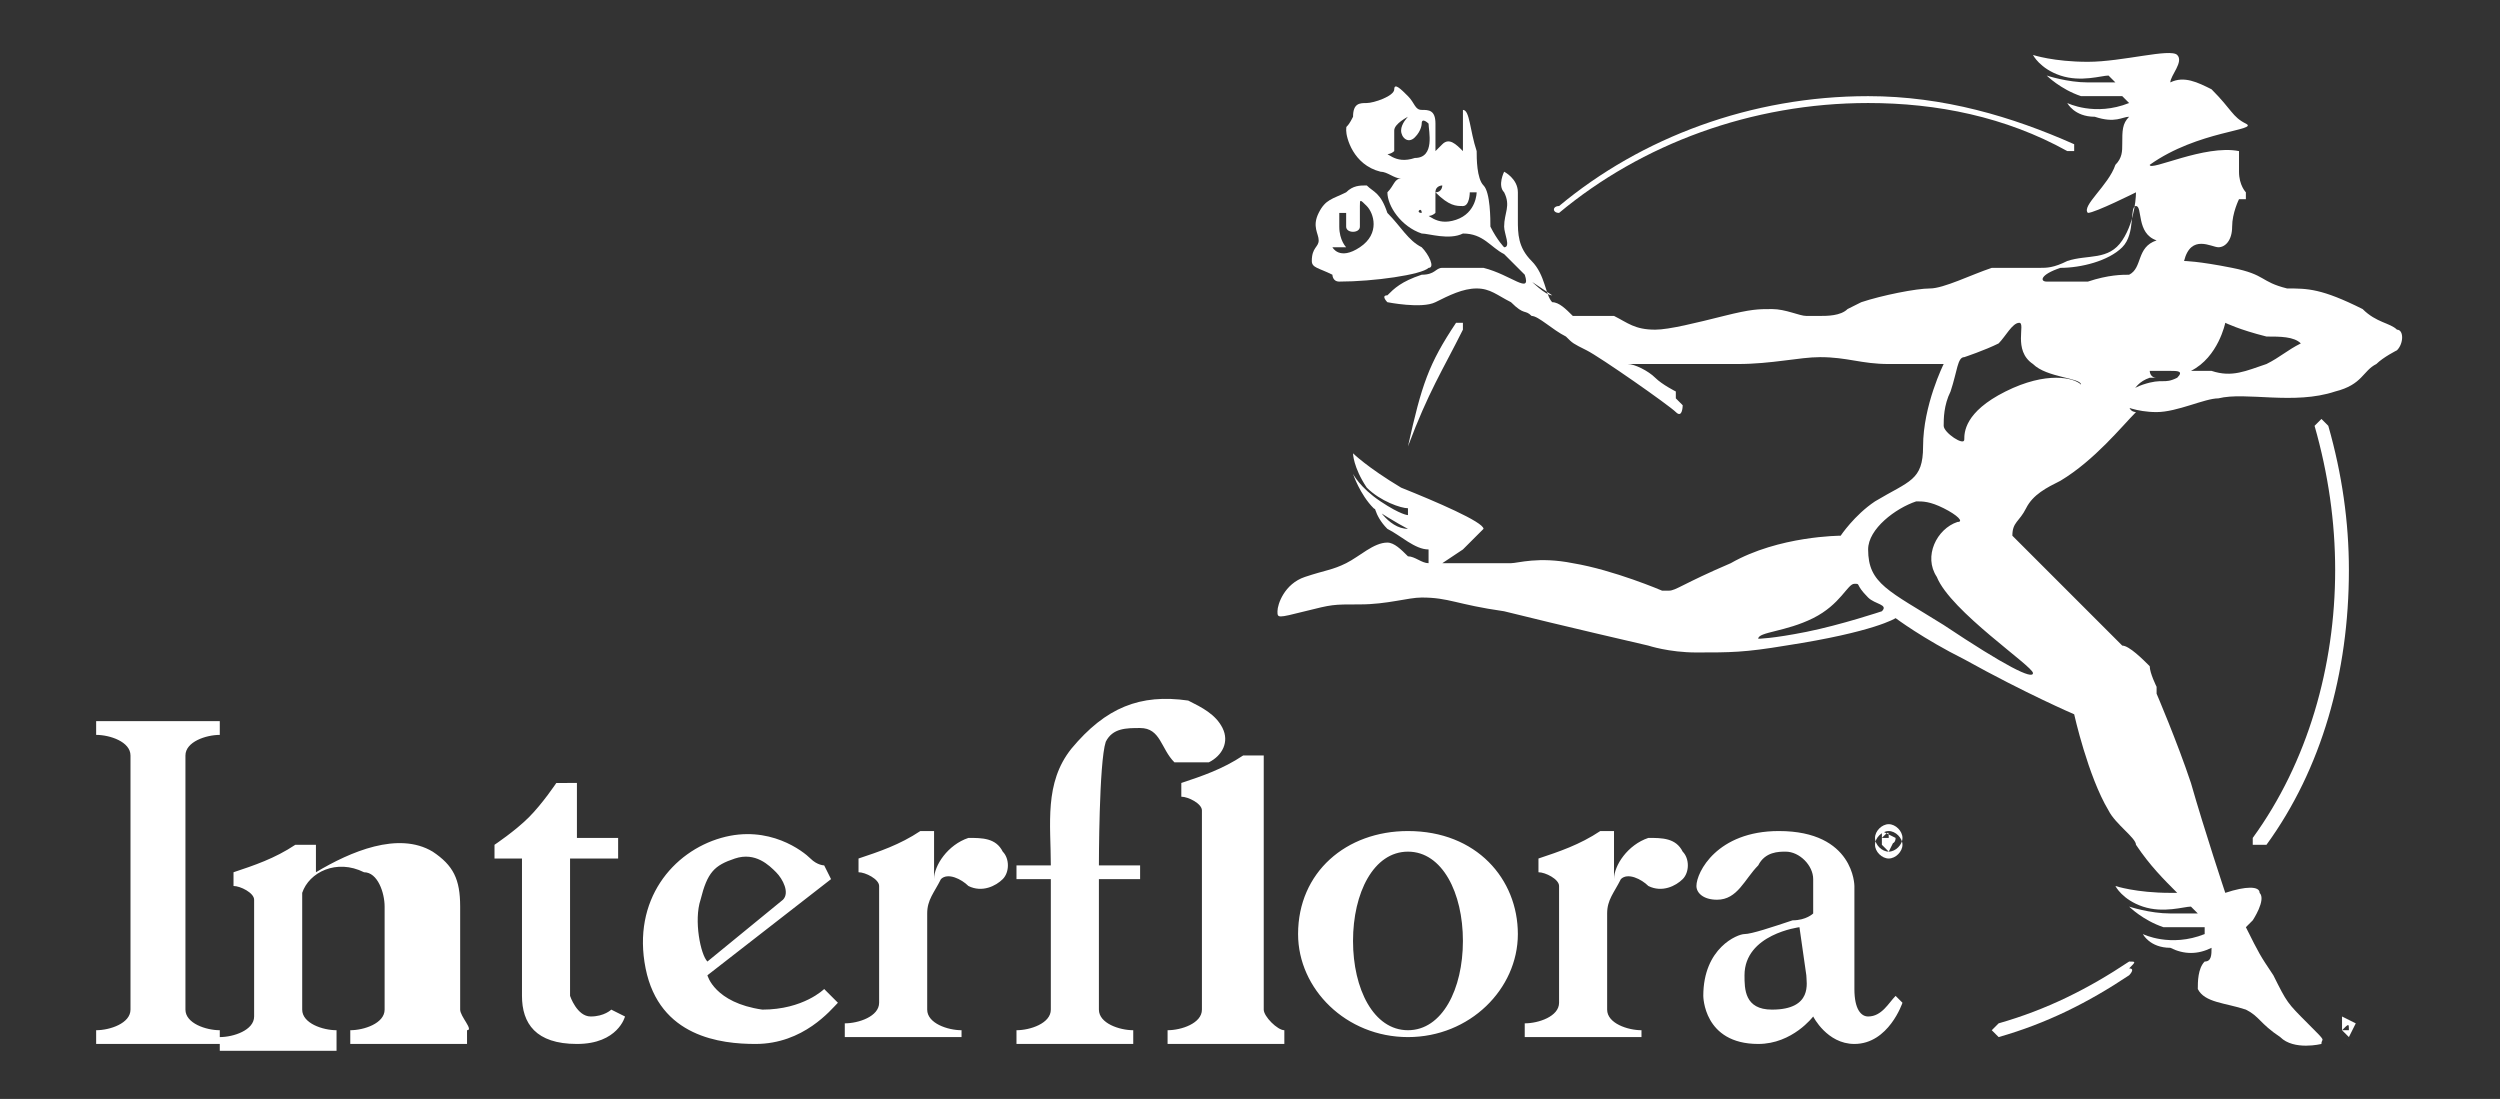 <?xml version="1.0" encoding="utf-8"?>
<!-- Generator: Adobe Illustrator 26.3.1, SVG Export Plug-In . SVG Version: 6.00 Build 0)  -->
<svg version="1.1" id="Calque_1" xmlns="http://www.w3.org/2000/svg" xmlns:xlink="http://www.w3.org/1999/xlink" x="0px" y="0px"
	 viewBox="0 0 36.4 16" style="enable-background:new 0 0 36.4 16;" xml:space="preserve">
<rect x="0" y="0" width="36.4" height="16" fill="#333333" stroke="none"/>
<style type="text/css">
	.st0{fill:#FFFFFF;}
</style>
<g>
	<g>
		<path class="st0" d="M27.6,12.2C27.6,12.2,27.5,12.1,27.6,12.2l-0.2-0.1v0.3h0v-0.1h0l0.1,0.1h0L27.6,12.2
			C27.5,12.3,27.6,12.3,27.6,12.2 M27.4,12.2L27.4,12.2L27.4,12.2c0.1-0.1,0.1-0.1,0.1,0C27.5,12.2,27.5,12.2,27.4,12.2L27.4,12.2z
			 M27.5,12c-0.1,0-0.2,0.1-0.2,0.2c0,0.1,0.1,0.2,0.2,0.2c0.1,0,0.2-0.1,0.2-0.2C27.7,12.1,27.6,12,27.5,12 M27.5,12.5
			c-0.1,0-0.2-0.1-0.2-0.2c0-0.1,0.1-0.2,0.2-0.2c0.1,0,0.2,0.1,0.2,0.2C27.7,12.4,27.6,12.5,27.5,12.5"/>
		<path class="st0" d="M6.7,14.7v-1.5c0-0.4-0.1-0.6-0.4-0.8c-0.5-0.3-1.2,0-1.7,0.3l0-0.4H4.3c-0.3,0.2-0.6,0.3-0.9,0.4v0.2
			c0.1,0,0.3,0.1,0.3,0.2v1.7c0,0.2-0.3,0.3-0.5,0.3v0.2c0.5,0,1.2,0,1.7,0V15c-0.2,0-0.5-0.1-0.5-0.3V13c0.1-0.3,0.5-0.5,0.9-0.3
			c0.2,0,0.3,0.3,0.3,0.5v1.5c0,0.2-0.3,0.3-0.5,0.3v0.2c0.5,0,1.2,0,1.7,0V15C6.9,15,6.7,14.8,6.7,14.7 M8.6,14.8
			c-0.2,0-0.3-0.3-0.3-0.3v-2H9v-0.3H8.4v-0.8H8.1c0,0-0.2,0.3-0.4,0.5c-0.2,0.2-0.5,0.4-0.5,0.4v0.2h0.4v2c0,0.4,0.2,0.7,0.8,0.7
			s0.7-0.4,0.7-0.4l-0.2-0.1C8.9,14.7,8.8,14.8,8.6,14.8 M11.1,14.7c-0.7-0.1-0.8-0.5-0.8-0.5l1.8-1.4L12,12.6c0,0-0.1,0-0.2-0.1
			c-0.1-0.1-0.6-0.5-1.3-0.3c-0.7,0.2-1.3,0.9-1.1,1.9c0.2,1,1.1,1.1,1.6,1.1c0.7,0,1.1-0.5,1.2-0.6L12,14.4
			C12,14.4,11.7,14.7,11.1,14.7 M10.2,13.1c0.1-0.4,0.2-0.5,0.5-0.6c0.3-0.1,0.5,0.1,0.6,0.2c0.1,0.1,0.2,0.3,0.1,0.4l-1.1,0.9
			C10.2,13.9,10.1,13.4,10.2,13.1 M14.1,12.2c-0.3,0.1-0.5,0.4-0.5,0.6l0-0.7h-0.2c-0.3,0.2-0.6,0.3-0.9,0.4v0.2
			c0.1,0,0.3,0.1,0.3,0.2v1.7c0,0.2-0.3,0.3-0.5,0.3v0.2c0.5,0,1.1,0,1.7,0V15c-0.2,0-0.5-0.1-0.5-0.3v-1.4c0-0.2,0.1-0.3,0.2-0.5
			c0.1-0.1,0.3,0,0.4,0.1c0.2,0.1,0.4,0,0.5-0.1c0.1-0.1,0.1-0.3,0-0.4C14.5,12.2,14.3,12.2,14.1,12.2 M24,12.2
			c-0.3,0.1-0.5,0.4-0.5,0.6l0-0.7h-0.2c-0.3,0.2-0.6,0.3-0.9,0.4v0.2c0.1,0,0.3,0.1,0.3,0.2v1.7c0,0.2-0.3,0.3-0.5,0.3v0.2
			c0.5,0,1.1,0,1.7,0V15c-0.2,0-0.5-0.1-0.5-0.3v-1.4c0-0.2,0.1-0.3,0.2-0.5c0.1-0.1,0.3,0,0.4,0.1c0.2,0.1,0.4,0,0.5-0.1
			c0.1-0.1,0.1-0.3,0-0.4C24.4,12.2,24.2,12.2,24,12.2 M18.4,14.7v-3V11h-0.3c-0.3,0.2-0.6,0.3-0.9,0.4v0.2c0.1,0,0.3,0.1,0.3,0.2
			v2.9c0,0.2-0.3,0.3-0.5,0.3v0.2c0.5,0,1.1,0,1.7,0V15C18.6,15,18.4,14.8,18.4,14.7 M17.6,11.1c0.2-0.1,0.3-0.3,0.2-0.5
			c-0.1-0.2-0.3-0.3-0.5-0.4c-0.7-0.1-1.2,0.1-1.7,0.7c-0.4,0.5-0.3,1.1-0.3,1.7h-0.5v0.2h0.5v1.9c0,0.2-0.3,0.3-0.5,0.3v0.2
			c0.5,0,1.1,0,1.7,0V15c-0.2,0-0.5-0.1-0.5-0.3v-1.9h0.6v-0.2h-0.6c0,0,0-1.5,0.1-1.8c0.1-0.2,0.3-0.2,0.5-0.2
			c0.3,0,0.3,0.3,0.5,0.5C17.3,11.1,17.5,11.1,17.6,11.1 M20.5,12.1c-0.9,0-1.6,0.6-1.6,1.5c0,0.8,0.7,1.5,1.6,1.5s1.6-0.7,1.6-1.5
			C22.1,12.8,21.5,12.1,20.5,12.1 M20.5,15c-0.5,0-0.8-0.6-0.8-1.3s0.3-1.3,0.8-1.3c0.5,0,0.8,0.6,0.8,1.3C21.3,14.4,21,15,20.5,15
			 M27.2,14.8c-0.1,0-0.2-0.1-0.2-0.4v-1.5c0,0,0-0.8-1.1-0.8c-0.9,0-1.2,0.6-1.2,0.8c0,0.1,0.1,0.2,0.3,0.2c0.3,0,0.4-0.3,0.6-0.5
			c0.1-0.2,0.3-0.2,0.4-0.2c0.2,0,0.4,0.2,0.4,0.4v0.5c0,0-0.1,0.1-0.3,0.1c-0.3,0.1-0.6,0.2-0.7,0.2c-0.1,0-0.6,0.2-0.6,0.9
			c0,0,0,0.7,0.8,0.7c0.5,0,0.8-0.4,0.8-0.4s0.2,0.4,0.6,0.4c0.5,0,0.7-0.6,0.7-0.6l-0.1-0.1C27.5,14.6,27.4,14.8,27.2,14.8
			 M26.3,14.2c0,0.1,0.1,0.5-0.5,0.5c-0.4,0-0.4-0.3-0.4-0.5c0-0.6,0.8-0.7,0.8-0.7L26.3,14.2L26.3,14.2z M1.4,10.5v0.2
			c0.2,0,0.5,0.1,0.5,0.3v3.7c0,0.2-0.3,0.3-0.5,0.3v0.2c0.5,0,1.2,0,1.8,0V15c-0.2,0-0.5-0.1-0.5-0.3V11c0-0.2,0.3-0.3,0.5-0.3
			v-0.2C2.7,10.5,2,10.5,1.4,10.5"/>
		<path class="st0" d="M20.5,6.5C20.6,6.5,20.6,6.5,20.5,6.5c0.3-0.8,0.5-1.1,0.8-1.7c0,0,0-0.1,0-0.1c0,0-0.1,0-0.1,0
			C20.8,5.3,20.7,5.6,20.5,6.5C20.4,6.4,20.5,6.5,20.5,6.5C20.5,6.5,20.5,6.5,20.5,6.5 M33.9,6.2c0,0-0.1-0.1-0.1-0.1
			c0,0-0.1,0.1-0.1,0.1C33.9,6.9,34,7.6,34,8.3c0,1.4-0.4,2.8-1.2,3.9c0,0,0,0.1,0,0.1c0,0,0,0,0.1,0c0,0,0.1,0,0.1,0
			c0.8-1.1,1.2-2.5,1.2-4C34.2,7.6,34.1,6.9,33.9,6.2 M22.7,3.1C22.7,3.1,22.7,3.1,22.7,3.1c1.2-1,2.8-1.6,4.5-1.6
			c1,0,2,0.2,2.9,0.7c0,0,0.1,0,0.1,0c0,0,0-0.1,0-0.1l0,0c-0.9-0.4-1.9-0.7-3-0.7c-1.7,0-3.3,0.6-4.5,1.6C22.6,3,22.6,3.1,22.7,3.1
			C22.7,3.1,22.7,3.1,22.7,3.1"/>
		<path class="st0" d="M34.3,14.9C34.3,14.9,34.3,14.9,34.3,14.9l-0.2-0.1v0.3h0V15h0l0.1,0.1h0L34.3,14.9
			C34.3,15,34.3,15,34.3,14.9 M34.1,15L34.1,15L34.1,15c0.1-0.1,0.1-0.1,0.1,0C34.3,15,34.2,15,34.1,15L34.1,15z M34.2,14.8
			c-0.1,0-0.2,0.1-0.2,0.2c0,0.1,0.1,0.2,0.2,0.2c0.1,0,0.2-0.1,0.2-0.2C34.4,14.9,34.3,14.8,34.2,14.8 M34.2,15.2
			c-0.1,0-0.2-0.1-0.2-0.2c0-0.1,0.1-0.2,0.2-0.2c0.1,0,0.2,0.1,0.2,0.2S34.3,15.2,34.2,15.2"/>
		<path class="st0" d="M33,5.3c-0.3,0.1-0.5,0.2-0.8,0.1c-0.1,0-0.2,0-0.2,0c0,0-0.1,0-0.1,0c0.4-0.2,0.5-0.7,0.5-0.7
			s0.2,0.1,0.6,0.2c0.2,0,0.4,0,0.5,0.1C33.3,5.1,33.2,5.2,33,5.3 M31,4c-0.1,0-0.3,0-0.6,0.1c-0.2,0-0.5,0-0.6,0
			c-0.1,0-0.1-0.1,0.2-0.2c0.3,0,0.7-0.1,0.9-0.3c0.2-0.2,0.1-0.6,0.2-0.6c0.1,0,0,0.4,0.3,0.5C31.1,3.6,31.2,3.9,31,4 M29.2,5.7
			c-0.6,0.3-0.6,0.6-0.6,0.7s-0.3-0.1-0.3-0.2c0-0.1,0-0.3,0.1-0.5c0.1-0.3,0.1-0.5,0.2-0.5c0,0,0.3-0.1,0.5-0.2
			c0.1-0.1,0.2-0.3,0.3-0.3c0.1,0-0.1,0.4,0.2,0.6c0.2,0.2,0.7,0.2,0.7,0.3C30.2,5.5,29.8,5.4,29.2,5.7 M29.6,9.8
			c0,0.1-0.4-0.1-1.3-0.7c-0.8-0.5-1.1-0.6-1.1-1.1c0-0.3,0.4-0.6,0.7-0.7c0.1,0,0.2,0,0.4,0.1c0.2,0.1,0.3,0.2,0.2,0.2
			c-0.3,0.1-0.5,0.5-0.3,0.8C28.4,8.9,29.6,9.7,29.6,9.8 M27.4,8.9c0,0-0.6,0.2-1.1,0.3c-0.5,0.1-0.7,0.1-0.7,0.1
			c0-0.1,0.4-0.1,0.8-0.3c0.4-0.2,0.5-0.5,0.6-0.5s0,0,0.2,0.2C27.3,8.8,27.5,8.8,27.4,8.9 M21.2,3.2c-0.3,0.1-0.4-0.1-0.5-0.1
			s0-0.1,0,0c0.1,0.1,0.2,0,0.2,0s0-0.1,0-0.3c0-0.1,0.1-0.1,0.1-0.1c0,0,0.1,0,0,0c0,0,0,0.1-0.1,0.1C21.1,3,21.2,3,21.3,3
			s0.1-0.2,0.1-0.2s0.1,0,0.1,0C21.5,2.8,21.5,3.1,21.2,3.2 M20.6,2.3c-0.3,0.1-0.4-0.1-0.5-0.1c0,0,0-0.1,0,0c0.1,0.1,0.2,0,0.2,0
			s0-0.2,0-0.3c0-0.1,0.2-0.2,0.2-0.2c0.1,0,0.1,0,0,0c0,0-0.1,0.1-0.1,0.2c0,0.1,0.1,0.2,0.2,0.1c0.1-0.1,0.1-0.2,0.1-0.2
			c0-0.1,0.1,0,0.1,0C20.8,1.9,20.9,2.3,20.6,2.3 M34.9,4.8L34.9,4.8c-0.1-0.1-0.3-0.1-0.5-0.3c-0.6-0.3-0.8-0.3-1.1-0.3
			C32.9,4.1,33,4,32.5,3.9c-0.5-0.1-0.7-0.1-0.7-0.1c0.1-0.4,0.4-0.2,0.5-0.2c0.1,0,0.2-0.1,0.2-0.3c0-0.2,0.1-0.4,0.1-0.4
			s0.1,0,0.1,0c0,0,0,0,0-0.1c0,0-0.1-0.1-0.1-0.3c0-0.2,0-0.3,0-0.3c-0.5-0.1-1.3,0.3-1.3,0.2c0.7-0.5,1.6-0.5,1.4-0.6
			c-0.2-0.1-0.2-0.2-0.5-0.5c-0.2-0.1-0.4-0.2-0.6-0.1c0-0.1,0.2-0.3,0.1-0.4c-0.1-0.1-0.8,0.1-1.3,0.1c-0.5,0-0.8-0.1-0.8-0.1
			S29.7,1,30,1.1c0.3,0.1,0.6,0,0.7,0c0,0,0.1,0.1,0.1,0.1s-0.1,0-0.4,0c-0.3,0-0.6-0.1-0.6-0.1s0.2,0.2,0.5,0.3c0.3,0,0.6,0,0.6,0
			l0.1,0.1c-0.5,0.2-0.9,0-0.9,0s0.1,0.2,0.4,0.2c0.3,0.1,0.4,0,0.5,0c-0.1,0.1-0.1,0.2-0.1,0.4c0,0.1,0,0.2-0.1,0.3
			c-0.1,0.3-0.5,0.6-0.4,0.7c0.1,0,0.7-0.3,0.7-0.3s0,0.4-0.2,0.7s-0.5,0.2-0.8,0.3c-0.2,0.1-0.3,0.1-0.4,0.1c-0.2,0-0.4,0-0.7,0
			c-0.3,0.1-0.7,0.3-0.9,0.3c-0.2,0-0.7,0.1-1,0.2l-0.2,0.1c-0.1,0.1-0.3,0.1-0.4,0.1c-0.1,0-0.1,0-0.2,0c-0.1,0-0.3-0.1-0.5-0.1
			c-0.2,0-0.3,0-0.7,0.1c-0.4,0.1-0.8,0.2-1,0.2c-0.3,0-0.4-0.1-0.6-0.2c-0.1,0-0.4,0-0.6,0c-0.1-0.1-0.2-0.2-0.3-0.2
			c-0.1-0.1-0.1-0.4-0.3-0.6c-0.2-0.2-0.2-0.4-0.2-0.6c0-0.2,0-0.2,0-0.4c0-0.2-0.2-0.3-0.2-0.3c0,0-0.1,0.2,0,0.3
			c0.1,0.2,0,0.3,0,0.5c0,0.1,0.1,0.3,0,0.3c0,0-0.1-0.1-0.2-0.3c0-0.1,0-0.5-0.1-0.6c-0.1-0.1-0.1-0.4-0.1-0.5
			c-0.1-0.3-0.1-0.6-0.2-0.6c0,0,0,0.1,0,0.1c0,0.2,0,0.4,0,0.5l0,0c-0.1-0.1-0.2-0.2-0.3-0.1c0,0,0,0-0.1,0.1c0-0.2,0-0.3,0-0.4
			c0-0.2-0.1-0.2-0.2-0.2c-0.1,0-0.1-0.1-0.2-0.2c-0.1-0.1-0.2-0.2-0.2-0.1s-0.3,0.2-0.4,0.2c-0.1,0-0.2,0-0.2,0.2
			c-0.1,0.2-0.1,0.1-0.1,0.2c0,0.1,0.1,0.5,0.5,0.6c0.1,0,0.2,0.1,0.3,0.1c-0.1,0-0.1,0.1-0.2,0.2c0,0.2,0.2,0.5,0.5,0.6
			c0.1,0,0.4,0.1,0.6,0c0.3,0,0.4,0.2,0.6,0.3c0.1,0.1,0.3,0.3,0.4,0.4c0,0,0.3,0.2,0.3,0.2l0,0c0,0,0,0,0,0c-0.1,0-0.3-0.2-0.4-0.3
			C22.3,4.3,22,4,21.6,3.9c-0.1,0-0.1,0-0.3,0c-0.2,0-0.3,0-0.3,0c-0.1,0-0.1,0.1-0.3,0.1c-0.3,0.1-0.4,0.2-0.5,0.3
			c-0.1,0,0,0.1,0,0.1s0.5,0.1,0.7,0c0.2-0.1,0.4-0.2,0.6-0.2c0.2,0,0.3,0.1,0.5,0.2c0.2,0.2,0.2,0.1,0.3,0.2c0.1,0,0.3,0.2,0.5,0.3
			C22.9,5,22.9,5,23.1,5.1c0.2,0.1,1.2,0.8,1.3,0.9s0.1-0.1,0.1-0.1c0,0-0.1-0.1-0.1-0.1c0,0,0-0.1,0-0.1c0,0-0.2-0.1-0.3-0.2
			c-0.1-0.1-0.3-0.2-0.4-0.2c0.3,0,0.8,0,1.6,0c0.5,0,0.9-0.1,1.2-0.1c0.4,0,0.6,0.1,1,0.1c0.7,0,0.8,0,0.8,0S28,5.9,28,6.5
			c0,0.5-0.2,0.5-0.7,0.8c-0.3,0.2-0.5,0.5-0.5,0.5c0,0-0.9,0-1.6,0.4c-0.7,0.3-0.8,0.4-0.9,0.4c-0.1,0-0.1,0-0.1,0
			c0,0-0.7-0.3-1.3-0.4c-0.5-0.1-0.8,0-0.9,0c-0.5,0-1,0-1,0l0.3-0.2c0.1-0.1,0.2-0.2,0.3-0.3c0-0.1-0.7-0.4-1.2-0.6
			c-0.5-0.3-0.7-0.5-0.7-0.5s0,0.2,0.2,0.5c0.2,0.2,0.5,0.3,0.6,0.3c0,0,0,0,0,0v0.1c0,0-0.1,0-0.4-0.2c-0.3-0.2-0.4-0.4-0.4-0.4
			s0.1,0.3,0.3,0.5c0.3,0.2,0.5,0.3,0.5,0.3l0,0v0C20.2,7.7,20,7.3,20,7.3s0,0.2,0.2,0.4c0.2,0.1,0.4,0.3,0.6,0.3l0,0.2
			c-0.1,0-0.2-0.1-0.3-0.1c-0.1-0.1-0.2-0.2-0.3-0.2c-0.2,0-0.4,0.2-0.6,0.3c-0.2,0.1-0.3,0.1-0.6,0.2c-0.3,0.1-0.4,0.4-0.4,0.5
			c0,0.1,0,0.1,0.4,0s0.4-0.1,0.8-0.1s0.7-0.1,0.9-0.1c0.4,0,0.5,0.1,1.2,0.2c0.8,0.2,2.1,0.5,2.1,0.5c0,0,0.3,0.1,0.7,0.1
			c0.5,0,0.7,0,1.3-0.1C27.3,9.2,27.6,9,27.6,9s0.4,0.3,1,0.6c0.9,0.5,1.6,0.8,1.6,0.8s0.2,0.9,0.5,1.4c0.1,0.2,0.4,0.4,0.4,0.5
			c0.2,0.3,0.4,0.5,0.6,0.7c0,0-0.1,0-0.1,0c-0.5,0-0.8-0.1-0.8-0.1s0.1,0.2,0.4,0.3c0.3,0.1,0.6,0,0.7,0c0,0,0.1,0.1,0.1,0.1
			s-0.1,0-0.4,0c-0.3,0-0.6-0.1-0.6-0.1s0.2,0.2,0.5,0.3c0.3,0,0.6,0,0.6,0l0,0.1c0,0,0,0,0,0c-0.5,0.2-0.9,0-0.9,0s0.1,0.2,0.4,0.2
			c0.2,0.1,0.4,0.1,0.6,0c0,0.1,0,0.2-0.1,0.2c-0.1,0.1-0.1,0.3-0.1,0.4c0.1,0.2,0.4,0.2,0.7,0.3c0.2,0.1,0.2,0.2,0.5,0.4
			c0.2,0.2,0.6,0.1,0.6,0.1c0-0.1,0.1,0-0.2-0.3c-0.3-0.3-0.3-0.3-0.5-0.7c-0.2-0.3-0.2-0.3-0.4-0.7c0.1-0.1,0.1-0.1,0.1-0.1
			s0.2-0.3,0.1-0.4c0-0.1-0.2-0.1-0.5,0c0,0-0.3-0.9-0.5-1.6c-0.2-0.6-0.5-1.3-0.5-1.3c0,0,0-0.1,0-0.1c0,0-0.1-0.2-0.1-0.3
			c-0.1-0.1-0.3-0.3-0.4-0.3c0,0-0.2-0.2-0.6-0.6c-0.4-0.4-1-1-1-1c0-0.2,0.1-0.2,0.2-0.4s0.3-0.3,0.5-0.4c0.5-0.3,0.9-0.8,1.1-1
			l0,0c0,0-0.1,0-0.1-0.1l0,0v0c0,0,0-0.3,0.3-0.4c0,0,0.1,0,0.1,0c0,0,0,0,0,0c-0.1,0-0.1-0.1-0.1-0.1c0,0,0.2,0,0.3,0h0h0
			c0.1,0,0.2,0,0.1,0.1c-0.2,0.1-0.2,0-0.5,0.1s-0.3,0.3-0.3,0.3c0,0,0.2,0.1,0.5,0.1c0.3,0,0.7-0.2,0.9-0.2
			c0.4-0.1,1.1,0.1,1.7-0.1c0.4-0.1,0.4-0.3,0.6-0.4c0.1-0.1,0.3-0.2,0.3-0.2C35,5,35,4.8,34.9,4.8"/>
		<path class="st0" d="M19.4,3.6c0.2,0,0.2,0,0.2,0s-0.1-0.1-0.1-0.3c0-0.1,0-0.1,0-0.2c0,0,0.1,0,0.1,0c0,0,0,0.1,0,0.2
			c0,0.1,0.2,0.1,0.2,0c0-0.1,0-0.2,0-0.3c0-0.1,0-0.1,0.1,0s0.2,0.4-0.1,0.6S19.4,3.6,19.4,3.6C19.3,3.6,19.3,3.6,19.4,3.6
			 M19.1,3.8c0,0.1,0.1,0.1,0.3,0.2c0,0,0,0.1,0.1,0.1C20,4.1,20.7,4,20.8,3.9c0.1,0,0-0.2-0.1-0.3c-0.2-0.1-0.3-0.3-0.5-0.5
			c-0.1-0.3-0.2-0.3-0.3-0.4c-0.1,0-0.2,0-0.3,0.1c-0.2,0.1-0.3,0.1-0.4,0.3c-0.1,0.2,0,0.3,0,0.4C19.2,3.6,19.1,3.6,19.1,3.8"/>
		<path class="st0" d="M31,14c-0.6,0.4-1.2,0.7-1.9,0.9h0c0,0-0.1,0.1-0.1,0.1c0,0,0.1,0.1,0.1,0.1l0,0c0.7-0.2,1.3-0.5,1.9-0.9
			c0,0,0.1-0.1,0-0.1C31.1,14,31.1,14,31,14"/>
	</g>
</g>
</svg>
